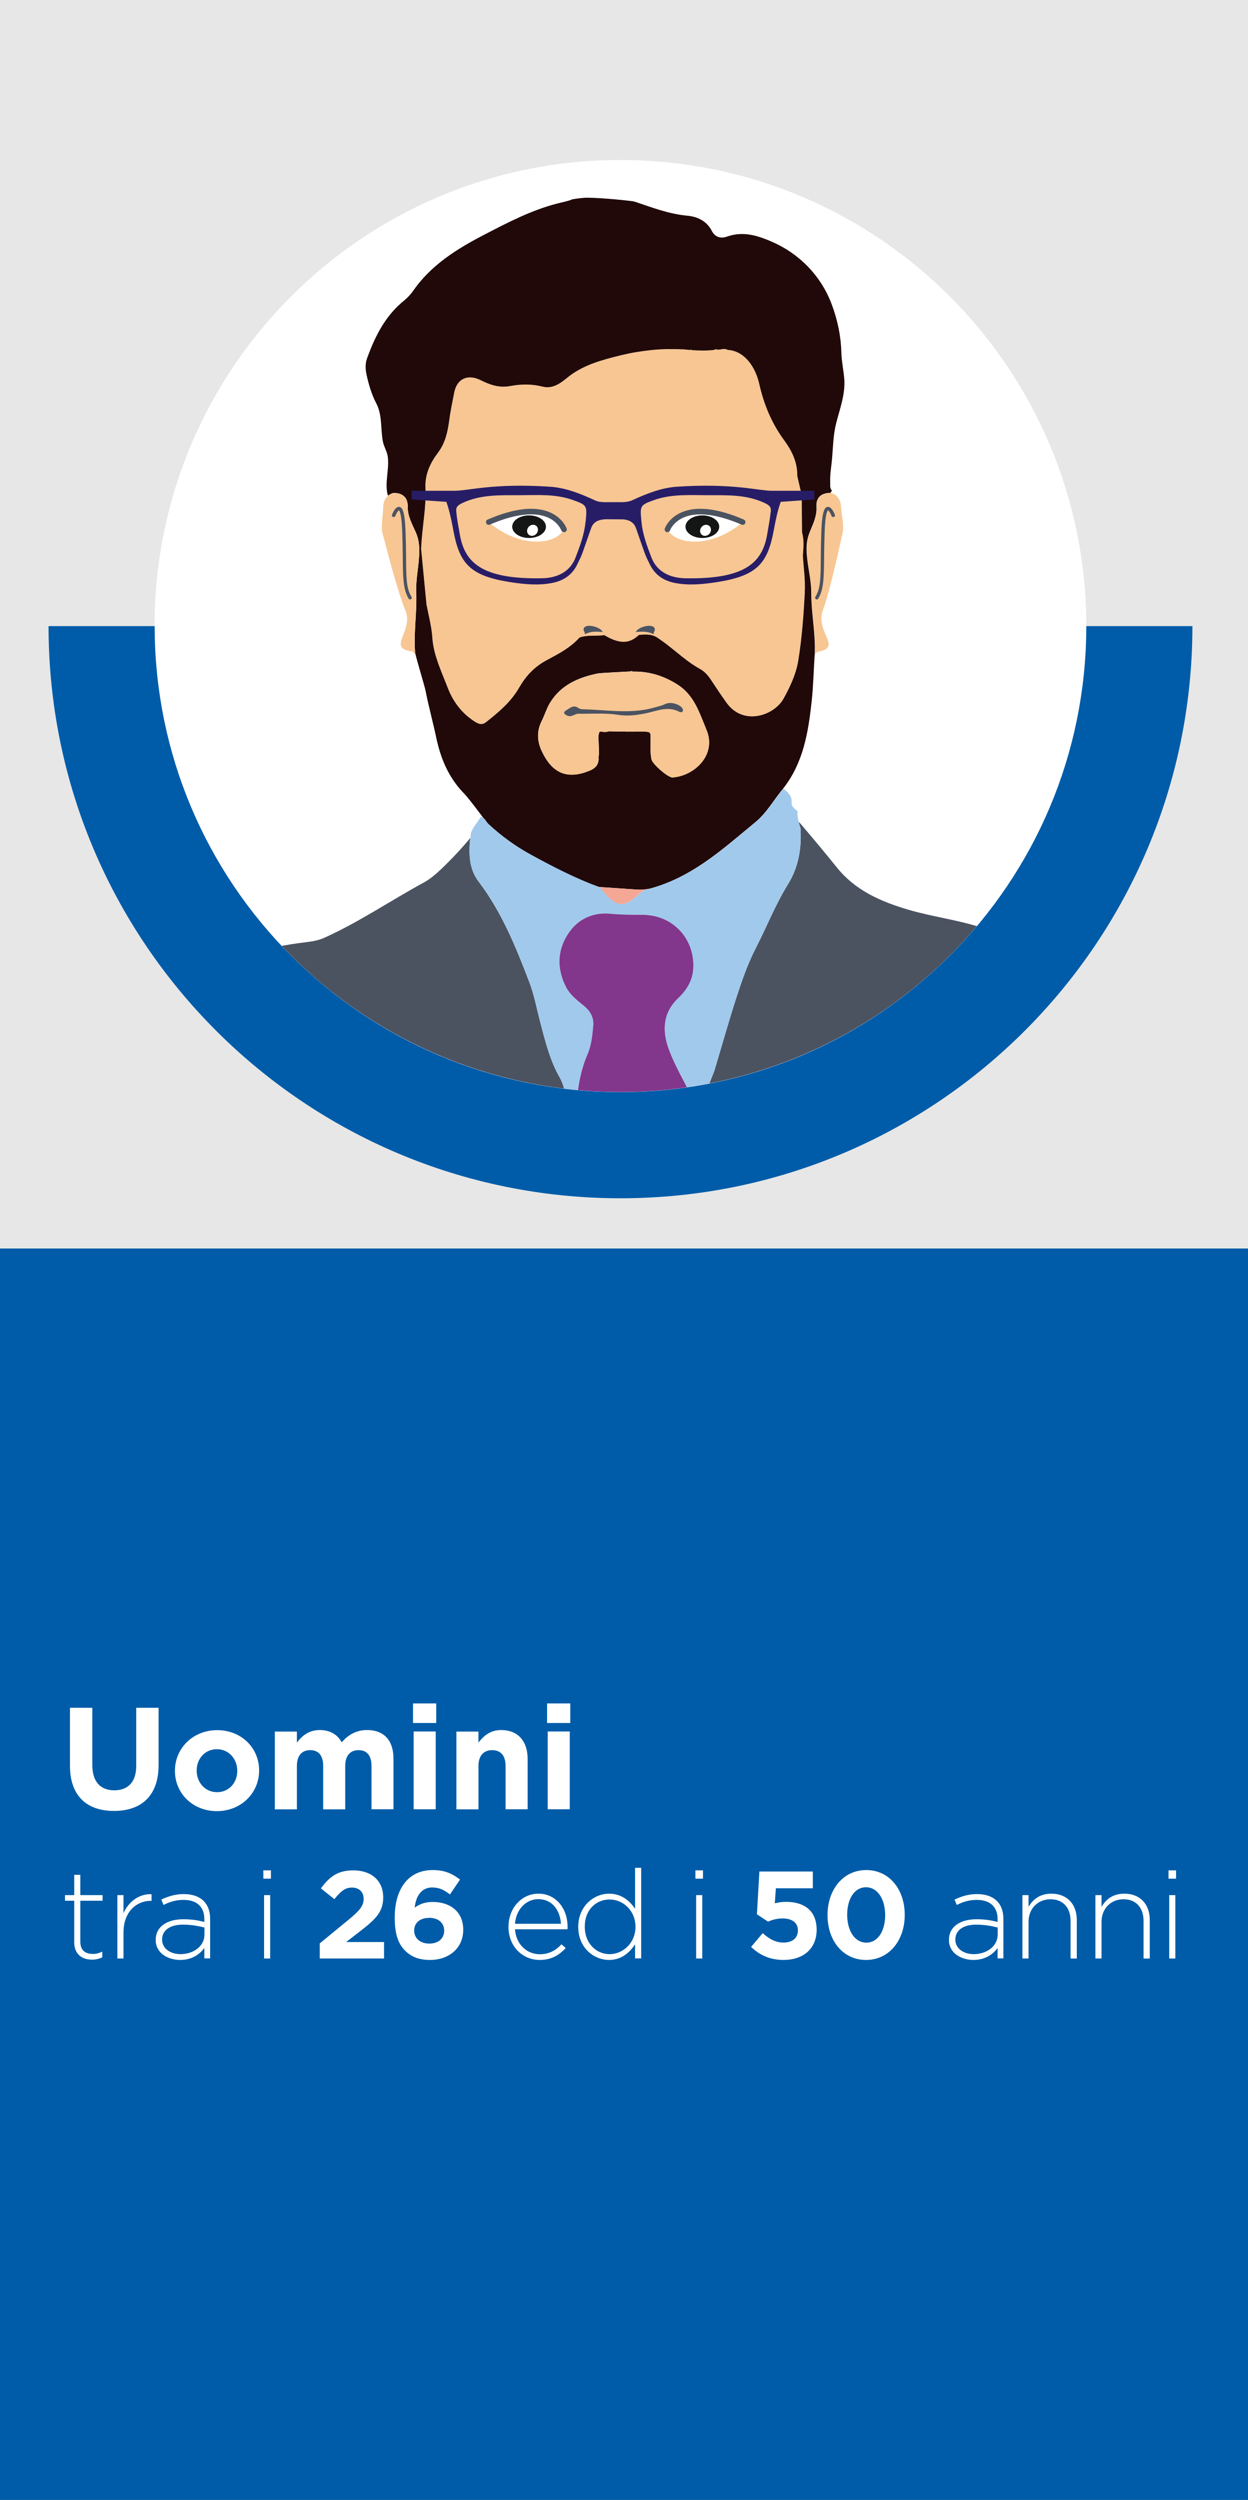 <?xml version="1.0" encoding="UTF-8"?><svg id="Livello_2" xmlns="http://www.w3.org/2000/svg" xmlns:xlink="http://www.w3.org/1999/xlink" viewBox="0 0 120.56 241.4"><rect x="0" y="0" width="120.56" height="241.4" fill="#808080" stroke="none"/><defs><style>.cls-1{fill:none;}.cls-2{clip-path:url(#clippath);}.cls-3{fill:#f7c693;}.cls-4{fill:#005ca9;}.cls-5{fill:#e7e7e7;}.cls-6{fill:#fff;}.cls-7{fill:#f5a795;}.cls-8{fill:#82368c;}.cls-9{fill:#200908;}.cls-10{fill:#141515;}.cls-11{fill:#a1c9ec;}.cls-12{fill:#271d67;}.cls-13{fill:#4b5361;}</style><clipPath id="clippath"><circle class="cls-1" cx="59.94" cy="60.45" r="45"/></clipPath></defs><g id="Livello_1-2"><rect class="cls-4" x="-60.42" y="60.42" width="241.4" height="120.56" transform="translate(180.98 60.42) rotate(90)"/><rect class="cls-5" width="120.56" height="120.56"/><path class="cls-6" d="m11,174.87c-2.63,0-4.24-1.47-4.24-4.36v-5.6h2.16v5.55c0,1.6.8,2.42,2.12,2.42s2.12-.8,2.12-2.35v-5.62h2.16v5.53c0,2.97-1.67,4.43-4.3,4.43Z"/><path class="cls-6" d="m20.95,174.89c-2.33,0-4.05-1.72-4.05-3.88v-.03c0-2.16,1.74-3.91,4.08-3.91s4.05,1.72,4.05,3.88v.03c0,2.16-1.74,3.91-4.08,3.91Zm1.97-3.91c0-1.11-.8-2.07-1.97-2.07s-1.95.94-1.95,2.05v.03c0,1.11.8,2.07,1.97,2.07s1.95-.94,1.95-2.04v-.03Z"/><path class="cls-6" d="m35.89,174.72v-4.19c0-1.01-.45-1.53-1.25-1.53s-1.29.52-1.29,1.53v4.19h-2.13v-4.19c0-1.01-.45-1.53-1.25-1.53s-1.29.52-1.29,1.53v4.19h-2.13v-7.51h2.13v1.06c.49-.63,1.13-1.21,2.21-1.21.98,0,1.72.43,2.12,1.19.66-.77,1.44-1.19,2.46-1.19,1.58,0,2.54.95,2.54,2.76v4.89h-2.13Z"/><path class="cls-6" d="m39.9,166.38v-1.89h2.24v1.89h-2.24Zm.06,8.33v-7.51h2.13v7.51h-2.13Z"/><path class="cls-6" d="m48.84,174.72v-4.19c0-1.01-.48-1.53-1.29-1.53s-1.33.52-1.33,1.53v4.19h-2.13v-7.51h2.13v1.06c.49-.63,1.12-1.21,2.2-1.21,1.61,0,2.55,1.06,2.55,2.79v4.86h-2.13Z"/><path class="cls-6" d="m52.85,166.38v-1.89h2.24v1.89h-2.24Zm.06,8.33v-7.51h2.13v7.51h-2.13Z"/><path class="cls-6" d="m8.88,189.23c-.95,0-1.71-.52-1.71-1.68v-4.01h-.89v-.54h.89v-1.96h.59v1.96h2.15v.54h-2.15v3.95c0,.88.52,1.19,1.22,1.19.3,0,.55-.06.9-.22v.55c-.31.14-.61.22-1,.22Z"/><path class="cls-6" d="m14.58,183.55c-1.42,0-2.65,1.07-2.65,3.06v2.51h-.59v-6.12h.59v1.74c.48-1.09,1.5-1.88,2.71-1.83v.65h-.06Z"/><path class="cls-6" d="m19.74,189.12v-1.02c-.42.59-1.18,1.16-2.34,1.16s-2.36-.65-2.36-1.92v-.02c0-1.27,1.09-1.99,2.67-1.99.85,0,1.44.11,2.03.26v-.26c0-1.24-.76-1.87-2.02-1.87-.74,0-1.35.2-1.92.49l-.22-.52c.67-.31,1.33-.53,2.17-.53,1.57,0,2.55.82,2.55,2.4v3.81h-.58Zm.01-2.99c-.52-.13-1.2-.28-2.08-.28-1.29,0-2.01.58-2.01,1.43v.02c0,.89.84,1.4,1.78,1.4,1.25,0,2.31-.77,2.31-1.88v-.7Z"/><path class="cls-6" d="m25.44,181.41v-.8h.73v.8h-.73Zm.07,7.71v-6.12h.59v6.12h-.59Z"/><path class="cls-6" d="m32.3,183.39l-1.3-1.04c.83-1.13,1.63-1.74,3.13-1.74,1.79,0,2.89,1.03,2.89,2.6,0,1.4-.72,2.11-2.21,3.26l-1.37,1.06h3.66v1.59h-6.21v-1.46l2.79-2.29c1.04-.86,1.45-1.32,1.45-2.01s-.47-1.09-1.13-1.09-1.09.36-1.71,1.13Z"/><path class="cls-6" d="m43.46,182.93c-.55-.42-1-.67-1.71-.67-1.04,0-1.57.84-1.69,1.94.42-.28.91-.54,1.74-.54,1.67,0,2.95.92,2.95,2.69s-1.38,2.91-3.2,2.91c-1.09,0-1.83-.31-2.42-.9-.61-.61-1-1.51-1-3.19,0-2.6,1.18-4.59,3.68-4.59,1.14,0,1.88.34,2.63.92l-.97,1.43Zm-2.01,2.27c-.91,0-1.44.5-1.44,1.22s.55,1.26,1.46,1.26,1.44-.52,1.44-1.25-.55-1.24-1.46-1.24Z"/><path class="cls-6" d="m52.14,188.71c.95,0,1.6-.42,2.1-.96l.41.36c-.62.67-1.36,1.15-2.53,1.15-1.61,0-3-1.28-3-3.19v-.02c0-1.78,1.25-3.19,2.9-3.19s2.81,1.39,2.81,3.2v.02c0,.08,0,.12-.01.22h-5.07c.11,1.52,1.2,2.41,2.4,2.41Zm2.05-2.94c-.08-1.24-.79-2.38-2.19-2.38-1.21,0-2.15,1.02-2.25,2.38h4.45Z"/><path class="cls-6" d="m61.35,189.12v-1.37c-.53.8-1.31,1.51-2.52,1.51-1.48,0-2.97-1.19-2.97-3.18v-.02c0-1.99,1.5-3.2,2.97-3.2,1.22,0,2.01.7,2.52,1.46v-3.96h.59v8.75h-.59Zm.04-3.07c0-1.57-1.22-2.63-2.5-2.63s-2.4.97-2.4,2.62v.02c0,1.61,1.12,2.64,2.4,2.64s2.5-1.07,2.5-2.63v-.02Z"/><path class="cls-6" d="m67.18,181.41v-.8h.73v.8h-.73Zm.07,7.71v-6.12h.59v6.12h-.59Z"/><path class="cls-6" d="m73.36,180.72h5.16v1.62h-3.57l-.1,1.45c.34-.08.64-.14,1.1-.14,1.66,0,2.94.79,2.94,2.7,0,1.79-1.26,2.91-3.19,2.91-1.34,0-2.33-.48-3.14-1.26l1.12-1.33c.64.58,1.26.91,2,.91.86,0,1.4-.42,1.4-1.18s-.59-1.15-1.49-1.15c-.53,0-1.01.14-1.4.31l-1.07-.71.24-4.14Z"/><path class="cls-6" d="m83.66,189.26c-2.24,0-3.72-1.88-3.72-4.33s1.5-4.35,3.74-4.35,3.72,1.88,3.72,4.33-1.5,4.35-3.74,4.35Zm0-7.02c-1.12,0-1.82,1.12-1.82,2.66s.73,2.69,1.85,2.69,1.82-1.13,1.82-2.66-.73-2.69-1.85-2.69Z"/><path class="cls-6" d="m96.37,189.12v-1.02c-.42.59-1.18,1.16-2.34,1.16s-2.36-.65-2.36-1.92v-.02c0-1.27,1.09-1.99,2.67-1.99.85,0,1.44.11,2.03.26v-.26c0-1.24-.76-1.87-2.02-1.87-.74,0-1.35.2-1.92.49l-.22-.52c.67-.31,1.33-.53,2.17-.53,1.57,0,2.55.82,2.55,2.4v3.81h-.58Zm.01-2.99c-.52-.13-1.2-.28-2.08-.28-1.29,0-2.01.58-2.01,1.43v.02c0,.89.84,1.4,1.78,1.4,1.25,0,2.31-.77,2.31-1.88v-.7Z"/><path class="cls-6" d="m103.42,189.12v-3.63c0-1.26-.71-2.09-1.94-2.09s-2.12.91-2.12,2.18v3.54h-.59v-6.12h.59v1.14c.41-.72,1.09-1.28,2.21-1.28,1.55,0,2.45,1.06,2.45,2.52v3.74h-.59Z"/><path class="cls-6" d="m110.47,189.12v-3.63c0-1.26-.71-2.09-1.94-2.09s-2.12.91-2.12,2.18v3.54h-.59v-6.12h.59v1.14c.41-.72,1.09-1.28,2.21-1.28,1.55,0,2.45,1.06,2.45,2.52v3.74h-.59Z"/><path class="cls-6" d="m112.88,181.41v-.8h.73v.8h-.73Zm.07,7.71v-6.12h.59v6.12h-.59Z"/><path class="cls-6" d="m59.94,15.45c24.86,0,45,20.15,45,45s-20.15,45-45,45S14.93,85.31,14.93,60.45,35.08,15.45,59.94,15.45Z"/><g class="cls-2"><path class="cls-3" d="m79.1,62.91s.05,0,.08,0c.87-.21,1.05-.53.7-1.34-.37-.84-.74-1.68-.4-2.61.8-2.19,1.79-7,1.84-7.16.3-.96-.02-1.9-.07-2.85-.03-.59-.31-1.18-1.01-1.35-.23,0-.43.03-.6.09-.44.15-.7.48-.75.96-.01.1-.01.2,0,.31.06.97-.4,1.76-.71,2.59-.27.72-.27,1.43-.21,2.14.1,1.18.42,2.36.42,3.54,0,2.01.44,3.98.33,5.99.13-.11.17-.32.4-.31Z"/><path class="cls-3" d="m77.6,53.08c.01-.19.02-.37.02-.56,0-.37-.04-.75-.14-1.12,0-1.19-.02-2.38-.03-3.57l-.43-1.87c.02-1.31-.5-2.41-1.25-3.42-1.22-1.65-1.97-3.5-2.43-5.49-.36-1.59-1.4-3.17-3.04-3.26-.06-.03-.11-.05-.17-.07s-.12-.02-.17-.02c-.01,0-.03,0-.04,0-.04,0-.09,0-.14.01-.06,0-.12.02-.18.04-.11,0-.22,0-.33.01-.05-.03-.09-.05-.14-.04-.04,0-.09.02-.13.07-.34.04-.69.06-1.03.06-.02,0-.04,0-.05,0-.36,0-.73-.02-1.09-.04-.02-.03-.04-.05-.06-.05-.02,0-.05.01-.07.04-.2-.02-.41-.04-.62-.06-.03-.03-.07-.03-.11,0-.47-.03-.93-.03-1.39-.03-.04,0-.09,0-.14,0-1.01.02-2.02.12-3.02.3-.5.09-1,.19-1.5.31-1.85.45-3.66.93-5.18,2.2-.63.53-1.39,1.06-2.35.81-1.03-.27-2.11-.24-3.11-.05-1.08.21-1.98-.12-2.83-.56-1.23-.62-2.3-.19-2.57,1.18-.18.91-.37,1.81-.49,2.73-.15,1.1-.38,2.16-1.07,3.07-.76,1-1.28,2.12-1.22,3.41.09,1.95-.34,3.86-.41,5.79l-.04.04s.03.05.03.05c.02.27.5,5.12.52,5.39.07.34.14.67.21,1.01.06.28.11.56.17.84.08.46.15.93.19,1.41.12,1.67.88,3.2,1.47,4.75.53,1.4,1.41,2.54,2.7,3.34.36.22.66.29,1.02,0,1.22-.97,2.42-1.97,3.21-3.36.62-1.1,1.45-1.98,2.59-2.59,1.15-.62,2.33-1.21,3.23-2.22.29-.11.58-.15.88-.16.5-.03,1,.02,1.49-.07.29.17.58.33.88.44.39.16.79.25,1.19.2h0c.14-.01.28-.04.41-.09.28-.1.55-.26.83-.52.02-.02.04-.03.05-.05.59-.05,1.17-.09,1.71.22.92.58,1.73,1.31,2.59,1.98.52.4,1.05.78,1.62,1.1.46.25.8.68,1.1,1.13.47.72.95,1.43,1.45,2.13,1.62,2.25,4.58,1.24,5.5-.4.64-1.15,1.21-2.38,1.42-3.65.36-2.19.51-4.43.64-6.65.07-1.17-.11-2.36-.18-3.54.01-.19.03-.38.04-.56Z"/><path class="cls-9" d="m81.56,36.59c-.07-.84-.26-1.68-.28-2.52-.04-1.63-.38-3.2-.94-4.7-1.03-2.75-3.15-4.91-5.85-6.06-1.43-.61-2.76-.99-4.27-.46-.54.19-1.11.11-1.46-.56-.48-.93-1.37-1.37-2.35-1.46-1.79-.16-3.44-.8-5.11-1.36-.2-.07-3.18-.38-4.6-.38-.45,0-1.42.14-1.48.18,0,0,0,0,0,0-.11.09-1.14.32-1.3.36-2.54.64-4.84,1.84-7.15,3.04-2.66,1.38-5.16,2.94-6.9,5.47-.18.27-.54.64-.79.85-1.83,1.45-2.83,3.44-3.61,5.58-.2.54-.18,1.07-.06,1.61.21.96.48,1.89.94,2.77.59,1.13.41,2.44.63,3.65.1.55.43,1,.49,1.57.14,1.25-.35,2.53.01,3.7.13-.11.29-.2.49-.26.23-.01.43,0,.61.06.44.13.72.45.79.93.01.1.02.2.02.31-.02.97.46,1.75.81,2.57.3.71.33,1.42.29,2.13-.05,1.19-.33,2.38-.28,3.56.06,1.37-.09,2.73-.14,4.1,0,.21,0,.42-.01.64h0c0,.37.01.74.04,1.11h0c.23,1,.91,3.16,1.03,3.77.29,1.49.7,2.95,1.01,4.43.43,2.03,1.19,3.86,2.67,5.38.64.66,2.11,2.74,2.36,2.97,1.26,1.17,2.64,2.18,4.15,2.99,2.13,1.15,4.41,2.63,6.54,3.09.04,0,2.42.16,3.64.25.47.03.94,0,1.39-.12,1.86-.52,3.55-1.39,5.15-2.49,1.73-1.18,3.3-2.56,4.92-3.89,1.11-.91,1.79-2.17,2.69-3.25,1.95-2.47,2.43-5.41,2.76-8.43.16-1.5.19-3,.29-4.51.11-2.01-.34-3.98-.33-5.99,0-1.18-.32-2.36-.42-3.54-.06-.71-.06-1.42.21-2.14.31-.83.77-1.62.71-2.59,0-.11,0-.21,0-.31.05-.48.31-.82.75-.96.17-.06.38-.09.6-.09.05-.07.1-.14.15-.21-.17-.19-.18-.41-.17-.64,0-.07,0-.15,0-.23-.03-.75.12-1.49.18-2.23.1-1.16.11-2.33.41-3.47.36-1.39.88-2.76.77-4.23Zm-16.41,38.46c-.07,0-.15.03-.22.02-.48-.06-1.91-1.29-2-1.77-.1-.53-.1-1.1-.09-1.63.02-1.02.12-1.02-.85-1.03-.25,0-.51,0-.76,0,0,0-.06.02-.06.02l-.05-.02c-.16,0-.33,0-.49,0,0,0-.06.02-.06.02l-.06-.03c-.2,0-.41,0-.61,0-.05,0-.1,0-.16,0-.3,0-.61-.01-.91-.02-.15.06-.29.06-.44.06-.07,0-.15,0-.22-.02-.07,0-.15-.01-.22-.01-.12.09-.15.52-.14.56.01.05.06,1.68.06,1.71,0,0-.03.02-.04.02,0,.12,0,.24-.01.36,0,0,.04.05.04.05l-.05.04c-.02.57-.42.86-.87,1.04-2.16.88-3.6.24-4.6-1.88-.45-.96-.51-1.94-.01-2.92.28-.56.46-1.18.78-1.72,1.05-1.75,2.74-2.48,4.64-2.87.27-.05,2.42-.15,3.22-.2.02-.03.05-.05.07-.04.02,0,.04.02.06.06,1.56-.04,2.97.39,4.3,1.22,1.66,1.03,2.16,2.75,2.85,4.41.98,2.36-1.07,4.33-3.09,4.57Zm12.6-17.88c-.12,2.22-.28,4.46-.64,6.65-.21,1.27-.78,2.5-1.42,3.65-.92,1.64-3.88,2.65-5.5.4-.5-.7-.98-1.41-1.45-2.13-.29-.45-.64-.88-1.1-1.13-.58-.32-1.11-.7-1.62-1.1-.86-.67-1.67-1.39-2.59-1.98-.54-.32-1.12-.27-1.71-.22-.02.02-.04.03-.05.05-.28.26-.56.42-.83.52-.14.05-.28.08-.41.09h0c-.4.04-.79-.05-1.19-.2-.29-.12-.58-.27-.88-.44-.49.08-.99.04-1.49.07-.3.02-.59.06-.88.16-.9,1-2.07,1.6-3.23,2.22-1.13.61-1.96,1.49-2.59,2.59-.79,1.39-1.98,2.39-3.21,3.36-.35.28-.66.22-1.02,0-1.29-.8-2.16-1.93-2.7-3.34-.59-1.55-1.35-3.09-1.47-4.75-.03-.47-.1-.94-.19-1.41-.05-.28-.11-.56-.17-.84-.07-.34-.14-.67-.21-1.01-.02-.27-.5-5.12-.52-5.39,0,0-.03-.05-.03-.05l.04-.04c.07-1.94.5-3.84.41-5.79-.06-1.3.46-2.41,1.22-3.41.69-.92.92-1.97,1.07-3.07.12-.91.31-1.82.49-2.73.27-1.37,1.34-1.8,2.57-1.18.86.43,1.75.76,2.83.56.99-.19,2.07-.22,3.11.05.96.25,1.72-.29,2.35-.81,1.53-1.27,3.34-1.74,5.18-2.2.5-.12,1-.23,1.5-.31,1-.17,2.01-.28,3.02-.3.04,0,.09,0,.14,0,.46,0,.93,0,1.39.03.04-.02.07-.02.11,0,.21.02.41.04.62.06.03-.03.05-.04.07-.04.02,0,.04.02.06.05.36.03.73.04,1.09.04.02,0,.04,0,.05,0,.34,0,.69-.02,1.03-.06.04-.04.08-.06.13-.07.04,0,.09.02.14.04.11,0,.22,0,.33-.01.06-.02.12-.03.18-.04.05,0,.09,0,.14-.01.01,0,.03,0,.04,0,.06,0,.12,0,.17.02s.12.04.17.07c1.64.09,2.68,1.67,3.04,3.26.45,2,1.21,3.84,2.43,5.49.75,1.02,1.27,2.12,1.25,3.42l.43,1.87c0,1.19.02,2.38.03,3.57.1.37.14.74.14,1.12,0,.19,0,.37-.02.56-.01.19-.02.38-.04.56.07,1.18.25,2.37.18,3.54Z"/><path class="cls-3" d="m65.15,75.06c-.07,0-.15.03-.22.02-.48-.06-1.91-1.29-2-1.77-.1-.53-.1-1.1-.09-1.63.02-1.02.12-1.02-.85-1.03-.25,0-.51,0-.76,0,0,0-.06.02-.06.02l-.05-.02c-.16,0-.33,0-.49,0,0,0-.06.02-.06.02l-.06-.03c-.2,0-.41,0-.61,0-.05,0-.1,0-.16,0-.3,0-.61-.01-.91-.02-.15.06-.29.06-.44.06-.07,0-.15,0-.22-.02-.07,0-.15-.01-.22-.01-.12.09-.15.52-.14.56.01.05.06,1.68.06,1.71,0,0-.03.02-.04.02,0,.12,0,.24-.01.36,0,0,.04.05.04.05l-.05.04c-.02.57-.42.86-.87,1.04-2.16.88-3.6.24-4.6-1.88-.45-.96-.51-1.94-.01-2.92.28-.56.46-1.18.78-1.72,1.05-1.75,2.74-2.48,4.64-2.87.27-.05,2.42-.15,3.22-.2.02-.03.05-.05.07-.04.02,0,.04.02.06.06,1.56-.04,2.97.39,4.3,1.22,1.66,1.03,2.16,2.75,2.85,4.41.98,2.36-1.07,4.33-3.09,4.57Z"/><path class="cls-3" d="m40.2,51.49c-.34-.82-.83-1.59-.81-2.57,0-.11,0-.21-.02-.31-.07-.48-.34-.8-.79-.93-.18-.05-.38-.07-.61-.06-.2.06-.36.15-.49.26-.33.28-.47.71-.47,1.13,0,.95-.3,1.91.04,2.85.06.16,1.23,4.93,2.11,7.08.38.92.03,1.77-.3,2.62-.32.83-.13,1.14.75,1.32.02,0,.05,0,.08,0,.22-.02.28.19.41.3,0-.05,0-.1,0-.16-.03-.37-.04-.74-.04-1.11,0-.21.01-.42.01-.64.04-1.36.2-2.73.14-4.1-.05-1.18.23-2.37.28-3.56.03-.71,0-1.42-.29-2.13Z"/><path class="cls-12" d="m78.65,47.39h-4.09c-1.33,0-3.75-.75-9.17-.39-1.5.1-2.94.67-4.32,1.31-.29.13-.6.17-.93.18h-.11c-.08,0-.17,0-.3,0h0s-.93,0-.93,0h0c-.18,0-.29,0-.4,0-.33,0-.65-.04-.94-.18-1.38-.64-2.82-1.21-4.32-1.31-5.42-.36-7.85.38-9.17.39h-4.2v.84l3.35.23c.3.85.49,1.75.66,2.68.58,3.22,1.56,4.46,5.49,5.07,1.38.21,2.78.36,4.18.06,1.05-.23,1.84-.79,2.31-1.76.55-1.13.36-.71,1.34-3.5.23-.67.8-.85,1.44-.87h0s1.62.01,1.62.01c.57.04,1.07.25,1.28.86.98,2.79.79,2.38,1.34,3.5.48.97,1.26,1.53,2.31,1.76,1.4.3,2.8.15,4.18-.06,3.93-.61,4.9-1.85,5.49-5.07.17-.93.36-1.83.66-2.68h0s3.25-.23,3.25-.23v-.84Zm-22.09,3.02c-.11,1.18-.53,2.3-.95,3.4-.54,1.46-1.87,2.01-3.26,2.03-5.93.11-7.53-1.59-7.96-4.41-.12-.66-.25-1.33-.31-2-.04-.37.02-.58.53-.83,1.78-.86,3.68-.78,5.51-.78,1.71,0,3.49-.15,5.18.45,1.45.51,1.42.56,1.27,2.14Zm17.89-.98c-.07.67-.19,1.34-.31,2-.43,2.83-2.03,4.52-7.96,4.41-1.38-.03-2.71-.57-3.26-2.03-.42-1.1-.84-2.22-.95-3.4-.15-1.58-.18-1.63,1.27-2.14,1.69-.59,3.47-.45,5.18-.45,1.83,0,3.73-.08,5.51.78.51.25.56.45.53.83Z"/><path class="cls-13" d="m63.16,60.56c-.34-.32-1.54,0-1.74.47.59-.05,1.17-.09,1.71.22,0,0,0,0,0,0,0,0,0,0,0,0-.02-.23.29-.45.03-.69Z"/><path class="cls-13" d="m56.48,60.56c.34-.32,1.54,0,1.74.47-.59-.05-1.17-.09-1.71.22,0,0,0,0,0,0,0,0,0,0,0,0,.02-.23-.29-.45-.03-.69Z"/><path class="cls-13" d="m64.28,67.97c-.34.18-.7.25-1.06.35-2.29.66-4.6.22-6.9.17-.14,0-.32-.03-.43-.11-.5-.38-.86.02-1.22.23-.24.14-.25.3.08.47.46.24.76-.17,1.14-.16,1.29.02,2.58-.09,3.85.11.92.15,1.8.02,2.69-.16,1.05-.22,2.07-.71,3.16-.15.13.07.36.12.39-.14-.03-.48-1.13-.89-1.69-.6Z"/><path class="cls-6" d="m71.74,50.42c-6.12-2.64-7.27.71-7.27.71,0,0,.61,1.31,3.01,1.16s4.26-1.87,4.26-1.87Z"/><path class="cls-13" d="m64.48,51.39s-.06,0-.09-.01c-.14-.05-.22-.2-.17-.34.01-.04.36-1.01,1.58-1.55,1.46-.65,3.5-.42,6.05.68.14.06.2.22.14.35-.06.14-.22.2-.35.14-2.37-1.02-4.32-1.26-5.62-.68-1.01.45-1.29,1.22-1.29,1.23-.04.11-.14.18-.26.18Z"/><ellipse class="cls-10" cx="67.85" cy="50.86" rx="1.63" ry="1.09"/><ellipse class="cls-6" cx="68.16" cy="51.2" rx=".56" ry=".5" transform="translate(-15.02 69.89) rotate(-49.57)"/><path class="cls-6" d="m47.21,50.42c6.12-2.64,7.27.71,7.27.71,0,0-.61,1.31-3.01,1.16-2.41-.15-4.26-1.87-4.26-1.87Z"/><path class="cls-13" d="m54.48,51.39c-.11,0-.22-.07-.26-.18h0s-.29-.8-1.3-1.24c-1.3-.57-3.24-.33-5.6.69-.13.06-.3,0-.35-.14-.06-.14,0-.3.14-.35,2.55-1.1,4.59-1.33,6.05-.68,1.22.54,1.57,1.51,1.58,1.55.05.14-.03.29-.17.34-.03,0-.06.01-.09.01Z"/><ellipse class="cls-10" cx="51.11" cy="50.86" rx="1.63" ry="1.09"/><ellipse class="cls-6" cx="51.44" cy="51.2" rx=".56" ry=".5" transform="translate(-20.89 57.16) rotate(-49.57)"/><path class="cls-1" d="m67.66,106.45c-.16,0-.32-.01-.44-.08.13.06.28.08.44.08,0,0,0,0,0,0Z"/><path class="cls-1" d="m55.7,108.83c.05.21.1.42.15.63h0c-.05-.21-.1-.42-.15-.63Z"/><path class="cls-13" d="m55.7,108.83c-.16-.64-.33-1.27-.52-1.9-.55-.89-.6-1.98-1.11-2.88-.98-1.71-1.42-3.61-1.92-5.49-.32-1.24-.55-2.5-1.01-3.7-1.3-3.41-2.67-6.78-4.89-9.71-.62-.81-.87-1.75-.89-2.77,0-.33,0-.66.02-.98.01-.17.04-.33.06-.49-.89,1.07-1.85,2.09-2.86,3.05-.5.47-1.02.92-1.62,1.25-3.23,1.75-6.28,3.84-9.64,5.35-.73.33-1.53.39-2.29.49-2.1.26-4.13.8-6.17,1.28-2.24.53-4.53.8-6.75,1.37-2,.51-4.02.94-5.99,1.55-1.25.39-2.04,1.24-2.55,2.56-1.18,3.04-2.08,6.17-3.15,9.25-.27.79-.48,1.59-.65,2.41h52.1c-.05-.21-.09-.42-.15-.63Z"/><path class="cls-13" d="m77.32,79.96c.14,1.94-.18,3.8-1.22,5.46-1.2,1.94-2.03,4.07-3.07,6.09-.8,1.55-1.37,3.2-1.91,4.86-.75,2.33-1.41,4.68-2.11,7.02-.18.45-.35.9-.53,1.35-.28.57-.55,1.14-.83,1.72h0c-.14.56-.25,1.14-.43,1.69-.15.44-.28.88-.42,1.32h52.25c-.15-.75-.3-1.51-.42-2.27-.24-1.51-.64-2.99-1.21-4.38-.9-2.19-1.44-4.49-2.38-6.67-.72-1.67-2.13-3.17-3.92-3.4-1.58-.2-3.16-.34-4.72-.63-3.95-.73-7.91-1.38-11.75-2.6-2.24-.71-4.59-1-6.85-1.66-2.66-.78-5.16-1.85-6.96-4.1-1-1.24-2.02-2.47-3.05-3.68-.15-.17-.29-.35-.44-.52-.07-.08-.14-.15-.21-.22.02.08.04.15.06.23.04.13.08.27.12.4Z"/><path class="cls-11" d="m45.38,81.39c-.02.33-.03.65-.02.98.01,1.02.27,1.95.89,2.77,2.23,2.94,3.59,6.3,4.89,9.71.46,1.21.69,2.47,1.01,3.7.49,1.88.94,3.78,1.92,5.49.52.9.56,1.99,1.11,2.88.56-.65.61-1.49.75-2.26.17-.98.43-1.93.82-2.83.39-.9.47-1.86.56-2.8.08-.78-.28-1.41-.9-1.9-.65-.52-1.33-1.05-1.72-1.8-.98-1.91-.85-3.83.43-5.49.92-1.21,2.34-1.77,3.9-1.6,1.04.11,2.07.09,3.1.1,2.81.04,4.91,2.19,4.86,5-.02,1.26-.62,2.23-1.47,3.05-1.61,1.53-1.53,3.35-.81,5.18.61,1.55,1.46,2.99,2.21,4.48.08.15.19.26.31.32.13.06.28.08.44.08.28-.57.55-1.14.83-1.72.18-.45.35-.9.53-1.35.7-2.34,1.36-4.7,2.11-7.02.54-1.65,1.11-3.31,1.91-4.86,1.04-2.02,1.86-4.15,3.07-6.09,1.03-1.66,1.35-3.52,1.22-5.46-.04-.13-.09-.27-.12-.4-.02-.08-.04-.15-.06-.23h0c-.08-.33-.14-.66-.1-1,0,0,0,0,0,0h0c-.31-.2-.61-.47-.58-.83.05-.67-.37-.99-.8-1.34-.9,1.08-1.58,2.34-2.69,3.25-1.62,1.33-3.19,2.71-4.92,3.89-1.8,1.23-3.71,2.18-5.84,2.66-.2.16-.4.3-.59.47-1.23,1.09-2,1.39-3.47-.52h0s0,0,0,0c-.05-.04-.09-.09-.13-.14s-.09-.09-.15-.11c-2.28-.83-4.41-1.94-6.54-3.09-1.51-.82-2.89-1.82-4.15-2.99-.25-.23-.35-.64-.75-.7-.22.39-.52.74-.75,1.13-.07.13-.14.27-.19.41-.03.16-.04.32-.05.48h0c-.02.16-.05.33-.06.49Z"/><path class="cls-11" d="m45.43,80.89h0c-.02.16-.05.33-.06.49.01-.17.04-.33.06-.49Z"/><path class="cls-11" d="m77.2,79.56c-.02-.08-.04-.15-.06-.23h0c.02.08.04.15.06.23Z"/><path class="cls-8" d="m66.81,109.46c.14-.44.27-.88.42-1.32.19-.55.29-1.12.43-1.69h0s0,0,0,0c-.16,0-.32-.01-.44-.08-.13-.06-.24-.16-.31-.32-.75-1.49-1.6-2.94-2.21-4.48-.72-1.82-.79-3.65.81-5.18.86-.82,1.45-1.79,1.47-3.05.05-2.81-2.05-4.97-4.86-5-1.03-.01-2.06,0-3.1-.1-1.56-.17-2.97.39-3.9,1.6-1.28,1.67-1.41,3.59-.43,5.49.39.75,1.07,1.27,1.72,1.8.61.49.97,1.12.9,1.9-.09.95-.17,1.9-.56,2.8-.39.9-.65,1.85-.82,2.83-.14.77-.19,1.61-.75,2.26.19.63.36,1.26.52,1.9.05.21.1.42.15.63h10.95Z"/><path class="cls-7" d="m57.87,85.66c.05.02.1.06.15.11s.09.1.13.14c0,0,0,0,0,0h0c1.46,1.91,2.23,1.61,3.47.52.19-.17.39-.31.59-.47.14-.03.28-.07.42-.11,0,0,.01-.01.02-.02,0,0-.01,0-.02,0-.37.07-.74.1-1.11.07-1.22-.08-3.6-.24-3.64-.25Z"/><path class="cls-13" d="m78.91,57.88s-.06,0-.09-.02c-.08-.05-.1-.15-.05-.23.5-.8.51-1.85.52-3.75,0-.78.02-1.66.06-2.73.08-1.86.33-2.16.59-2.2.34-.07.61.51.71.75.03.09,0,.18-.1.22-.09.03-.18,0-.22-.1-.1-.26-.27-.53-.35-.54-.01.01-.24.17-.31,1.89-.04,1.06-.05,1.94-.06,2.72-.02,1.9-.03,3.04-.57,3.92-.03.05-.09.08-.14.08Z"/><path class="cls-13" d="m39.61,57.88s.06,0,.09-.02c.08-.05.1-.15.05-.23-.5-.8-.51-1.85-.52-3.75,0-.78-.02-1.66-.06-2.73-.08-1.86-.33-2.16-.59-2.2-.34-.07-.61.51-.71.75-.03.09,0,.18.1.22.09.03.18,0,.22-.1.1-.26.27-.53.35-.54.01.01.24.17.31,1.89.04,1.06.05,1.94.06,2.72.02,1.9.03,3.04.57,3.92.03.05.09.08.14.08Z"/></g><path class="cls-4" d="m59.94,105.46c-24.86,0-45-20.15-45-45H4.69c0,30.51,24.74,55.25,55.25,55.25s55.25-24.74,55.25-55.25h-10.25c0,24.86-20.15,45-45,45Z"/></g></svg>